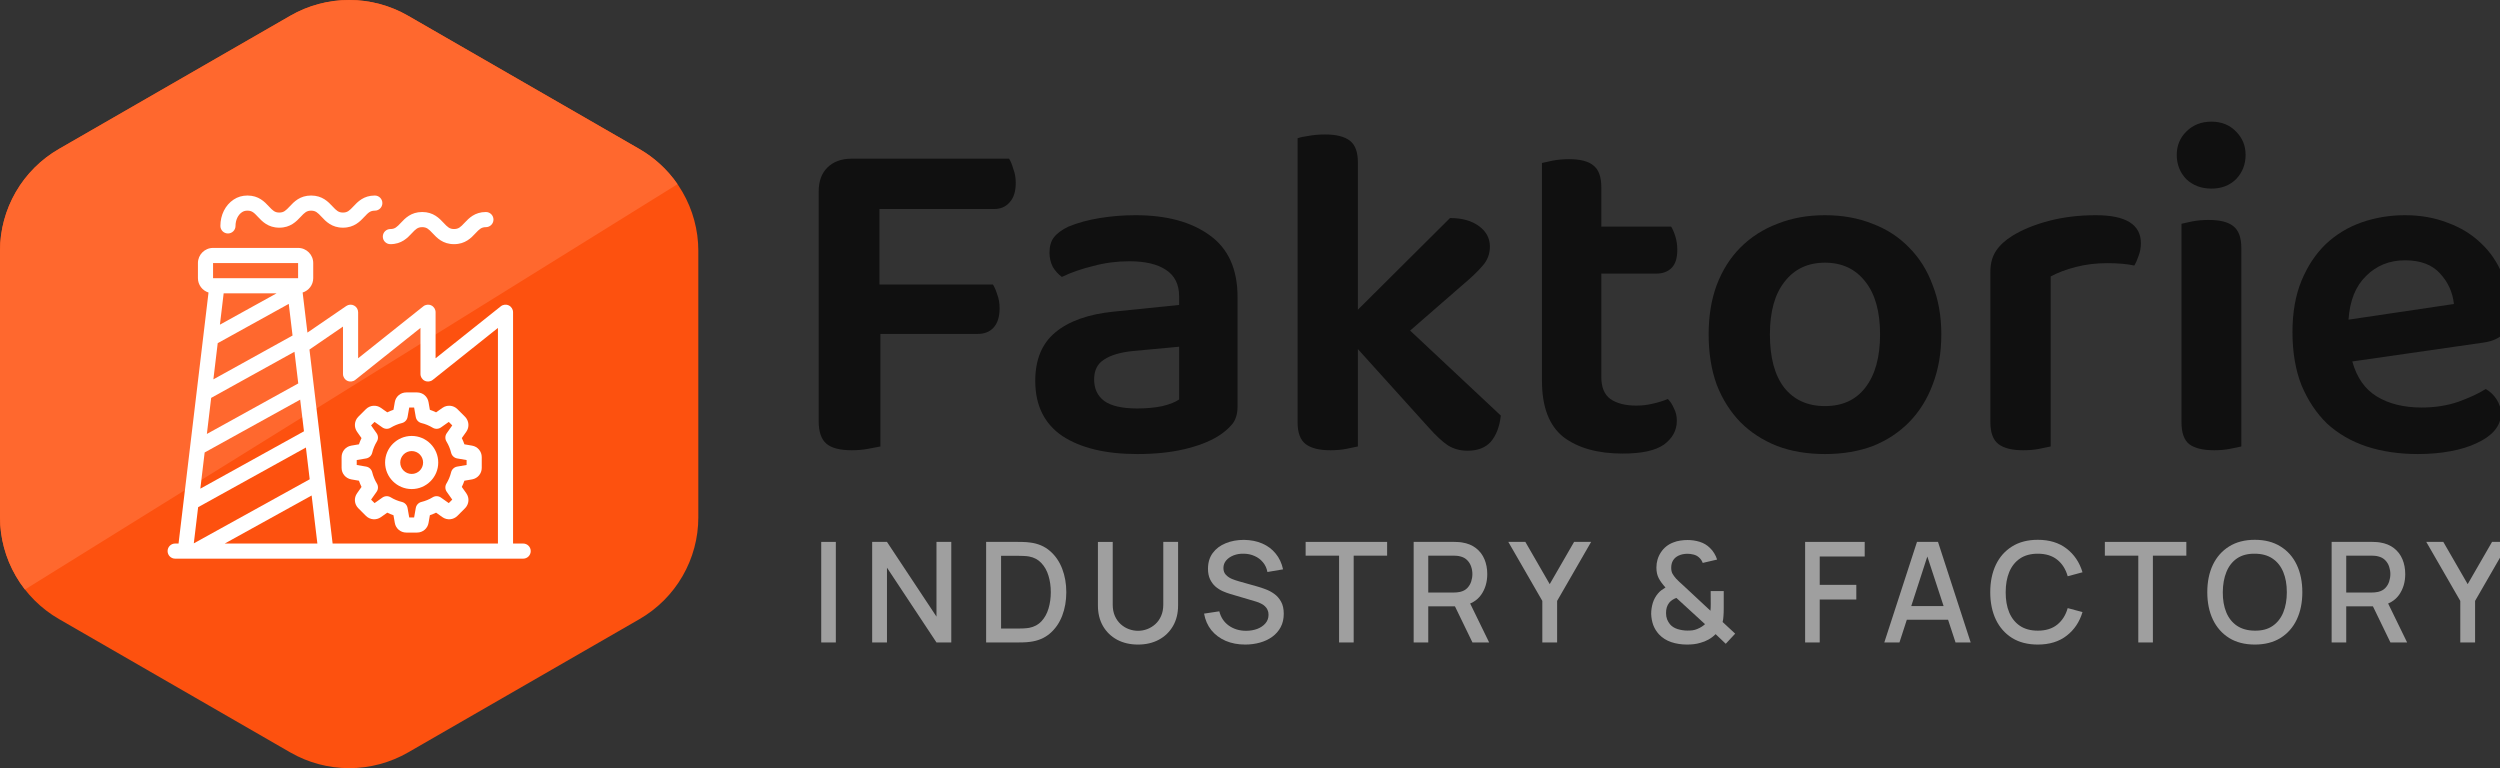 <svg xmlns="http://www.w3.org/2000/svg" width="179" height="55" viewBox="0 0 179 55" fill="none"><rect x="0" y="0" width="179" height="55" fill="#333333" stroke="none"/><g clip-path="url(#clip0_1_968)"><path d="M45.778 10.668L29.22 1.129C27.938 0.389 26.483 0 25.002 0C23.52 0 22.065 0.389 20.783 1.129L4.222 10.665C2.94 11.403 1.875 12.465 1.134 13.744C0.393 15.023 0.002 16.473 0 17.951V37.028C0 38.507 0.391 39.959 1.132 41.24C1.873 42.52 2.939 43.584 4.222 44.324L20.783 53.872C22.066 54.611 23.521 55 25.003 55C26.485 55 27.94 54.611 29.223 53.872L45.781 44.333C47.065 43.593 48.13 42.53 48.871 41.249C49.611 39.969 50.001 38.516 50 37.038V17.951C49.998 16.474 49.606 15.024 48.865 13.746C48.124 12.467 47.06 11.406 45.778 10.668Z" fill="#FD510F"></path><path fill-rule="evenodd" clip-rule="evenodd" d="M29.22 1.129L45.778 10.668C46.868 11.295 47.8 12.157 48.511 13.186L1.787 42.21C1.547 41.903 1.328 41.579 1.132 41.24C0.391 39.959 0 38.507 0 37.028V17.951C0.002 16.473 0.393 15.023 1.134 13.744C1.875 12.465 2.94 11.403 4.222 10.665L20.783 1.129C22.065 0.389 23.52 0 25.002 0C26.483 0 27.938 0.389 29.22 1.129Z" fill="#FF682E"></path><path d="M37.458 38.917H36.735V22.356C36.735 22.148 36.616 21.958 36.428 21.868C36.241 21.778 36.018 21.803 35.856 21.933L31.188 25.652V22.356C31.188 22.148 31.069 21.958 30.882 21.868C30.694 21.778 30.471 21.803 30.309 21.933L25.642 25.652V22.356C25.642 22.155 25.53 21.971 25.353 21.877C25.175 21.783 24.959 21.795 24.794 21.909L22.012 23.814L21.669 20.945C22.107 20.806 22.427 20.401 22.427 19.917V18.834C22.427 18.236 21.942 17.751 21.344 17.751H15.255C14.658 17.751 14.172 18.236 14.172 18.834V19.917C14.172 20.401 14.492 20.806 14.93 20.945L12.784 38.917H12.542C12.242 38.917 12 39.159 12 39.458C12 39.758 12.242 40 12.542 40H37.458C37.758 40 38 39.758 38 39.458C38 39.159 37.758 38.917 37.458 38.917ZM22.724 38.915H16.095L22.313 35.477L22.724 38.915ZM15.588 24.571L20.675 21.758L20.946 24.024L15.278 27.162L15.588 24.571ZM15.746 23.246L16.014 21.001H19.806L15.746 23.246ZM15.12 28.488L21.084 25.186L21.355 27.454L14.812 31.071L15.12 28.488ZM14.653 32.397L21.493 28.615L21.764 30.881L14.344 34.988L14.653 32.397ZM14.186 36.314L21.903 32.042L22.174 34.316L13.876 38.904L14.186 36.314ZM24.558 23.383V26.776C24.558 26.984 24.677 27.174 24.865 27.264C25.052 27.354 25.275 27.329 25.438 27.2L30.105 23.48V26.776C30.105 26.984 30.224 27.174 30.411 27.264C30.599 27.354 30.822 27.329 30.984 27.2L35.652 23.48V38.915H23.815C23.238 34.084 22.759 30.066 22.157 25.027L24.558 23.383ZM15.255 18.834H21.344V19.917C20.124 19.917 16.473 19.917 15.255 19.917V18.834Z" fill="white"></path><path d="M25.149 34.324L25.701 34.419C25.753 34.571 25.814 34.72 25.885 34.864L25.565 35.319C25.328 35.651 25.366 36.101 25.654 36.389L26.201 36.937C26.489 37.224 26.938 37.263 27.272 37.029L27.728 36.706C27.872 36.776 28.02 36.838 28.172 36.89L28.268 37.438C28.335 37.84 28.68 38.132 29.088 38.132H29.863C30.271 38.132 30.616 37.84 30.683 37.442L30.779 36.89C30.931 36.838 31.079 36.776 31.223 36.706L31.681 37.031C32.014 37.263 32.463 37.223 32.75 36.937L33.297 36.389C33.585 36.101 33.623 35.651 33.388 35.321L33.066 34.864C33.137 34.72 33.198 34.571 33.251 34.419L33.808 34.323C34.205 34.25 34.493 33.905 34.493 33.502V32.73C34.493 32.321 34.201 31.975 33.802 31.908L33.251 31.813C33.199 31.661 33.138 31.512 33.066 31.367L33.389 30.91C33.62 30.58 33.583 30.132 33.297 29.84L32.747 29.29C32.459 29.007 32.011 28.97 31.679 29.203L31.224 29.524C31.079 29.454 30.93 29.392 30.778 29.34L30.683 28.794C30.616 28.39 30.271 28.098 29.863 28.098H29.088C28.68 28.098 28.335 28.39 28.268 28.79L28.173 29.34C28.021 29.392 27.872 29.454 27.727 29.524L27.27 29.202C26.94 28.97 26.492 29.008 26.201 29.294L25.65 29.844C25.368 30.132 25.331 30.58 25.563 30.911L25.884 31.367C25.813 31.512 25.752 31.661 25.7 31.813L25.151 31.907C24.75 31.975 24.458 32.321 24.458 32.73V33.502C24.458 33.905 24.746 34.25 25.149 34.324ZM25.542 32.94L26.216 32.824C26.43 32.787 26.601 32.627 26.651 32.416C26.718 32.135 26.831 31.865 26.984 31.612C27.096 31.428 27.089 31.195 26.964 31.018L26.569 30.457L26.818 30.209L27.376 30.603C27.552 30.728 27.785 30.736 27.969 30.625C28.223 30.472 28.495 30.359 28.777 30.291C28.986 30.239 29.145 30.069 29.182 29.857L29.3 29.181H29.651L29.769 29.857C29.806 30.069 29.965 30.239 30.174 30.291C30.457 30.359 30.728 30.472 30.982 30.625C31.166 30.736 31.399 30.728 31.574 30.603L32.133 30.209L32.382 30.458L31.987 31.018C31.862 31.195 31.855 31.428 31.967 31.612C32.12 31.865 32.233 32.135 32.3 32.416C32.35 32.627 32.521 32.787 32.735 32.824L33.409 32.94V33.292L32.735 33.408C32.522 33.445 32.352 33.604 32.3 33.813C32.23 34.1 32.118 34.372 31.967 34.619C31.855 34.804 31.862 35.037 31.987 35.213L32.381 35.773L32.132 36.022L31.573 35.627C31.395 35.501 31.161 35.493 30.977 35.607C30.731 35.758 30.461 35.869 30.174 35.939C29.965 35.99 29.806 36.161 29.769 36.373L29.651 37.049H29.3L29.182 36.373C29.145 36.161 28.986 35.99 28.777 35.939C28.49 35.869 28.22 35.758 27.974 35.607C27.79 35.494 27.555 35.502 27.378 35.627L26.819 36.022L26.57 35.773L26.964 35.213C27.089 35.037 27.096 34.804 26.984 34.619C26.833 34.372 26.721 34.1 26.651 33.813C26.599 33.604 26.429 33.445 26.216 33.408L25.542 33.292V32.94Z" fill="white"></path><path d="M29.479 35.017C30.526 35.017 31.378 34.165 31.378 33.118C31.378 32.068 30.526 31.213 29.479 31.213C28.428 31.213 27.573 32.068 27.573 33.118C27.573 34.165 28.428 35.017 29.479 35.017ZM29.479 32.296C29.929 32.296 30.294 32.665 30.294 33.118C30.294 33.568 29.929 33.934 29.479 33.934C29.026 33.934 28.657 33.568 28.657 33.118C28.657 32.665 29.026 32.296 29.479 32.296Z" fill="white"></path><path d="M16.863 16.176C16.863 15.76 17.04 15.384 17.324 15.195C17.442 15.117 17.56 15.083 17.719 15.083C18.039 15.083 18.186 15.225 18.462 15.521C18.77 15.85 19.192 16.302 19.997 16.302C20.802 16.302 21.224 15.85 21.532 15.521C21.808 15.225 21.956 15.083 22.276 15.083C22.597 15.083 22.744 15.225 23.021 15.521C23.329 15.851 23.751 16.302 24.556 16.302C25.361 16.302 25.783 15.851 26.092 15.521C26.368 15.225 26.516 15.083 26.837 15.083C27.136 15.083 27.378 14.841 27.378 14.542C27.378 14.242 27.136 14 26.837 14C26.032 14 25.609 14.451 25.301 14.781C25.024 15.076 24.877 15.219 24.556 15.219C24.235 15.219 24.088 15.076 23.812 14.781C23.503 14.451 23.081 14 22.276 14C21.471 14 21.049 14.451 20.741 14.781C20.464 15.076 20.317 15.219 19.997 15.219C19.676 15.219 19.53 15.076 19.253 14.781C18.946 14.451 18.524 14 17.719 14C17.346 14 17.02 14.096 16.724 14.293C16.133 14.686 15.78 15.39 15.78 16.176C15.78 16.475 16.022 16.717 16.321 16.717C16.621 16.717 16.863 16.475 16.863 16.176Z" fill="white"></path><path d="M29.486 16.701C29.763 16.406 29.91 16.264 30.23 16.264C30.551 16.264 30.698 16.406 30.975 16.701C31.283 17.031 31.705 17.482 32.51 17.482C33.315 17.482 33.738 17.031 34.046 16.701C34.323 16.406 34.47 16.264 34.791 16.264C35.09 16.264 35.333 16.021 35.333 15.722C35.333 15.423 35.09 15.18 34.791 15.18C33.986 15.18 33.564 15.632 33.255 15.961C32.979 16.257 32.831 16.399 32.51 16.399C32.19 16.399 32.042 16.257 31.766 15.961C31.458 15.632 31.036 15.18 30.23 15.18C29.425 15.18 29.003 15.632 28.695 15.961C28.419 16.257 28.271 16.399 27.951 16.399C27.651 16.399 27.409 16.641 27.409 16.941C27.409 17.24 27.651 17.482 27.951 17.482C28.756 17.482 29.178 17.031 29.486 16.701Z" fill="white"></path><path d="M72.252 11.362C72.365 11.543 72.467 11.793 72.558 12.11C72.671 12.405 72.728 12.733 72.728 13.096C72.728 13.708 72.581 14.173 72.286 14.49C72.014 14.807 71.64 14.966 71.164 14.966H62.97V20.372H71.096C71.209 20.553 71.311 20.791 71.402 21.086C71.515 21.381 71.572 21.709 71.572 22.072C71.572 22.684 71.425 23.149 71.13 23.466C70.858 23.761 70.484 23.908 70.008 23.908H63.038V31.966C62.834 32.011 62.539 32.068 62.154 32.136C61.791 32.204 61.406 32.238 60.998 32.238C60.137 32.238 59.525 32.079 59.162 31.762C58.799 31.445 58.618 30.912 58.618 30.164V13.708C58.618 12.983 58.822 12.416 59.23 12.008C59.661 11.577 60.239 11.362 60.964 11.362H72.252Z" fill="#101010"></path><path d="M81.434 29.246C82.091 29.246 82.692 29.189 83.236 29.076C83.78 28.94 84.176 28.781 84.426 28.6V24.826L81.128 25.132C80.221 25.223 79.53 25.427 79.054 25.744C78.578 26.039 78.34 26.515 78.34 27.172C78.34 27.829 78.578 28.339 79.054 28.702C79.552 29.065 80.346 29.246 81.434 29.246ZM81.298 15.408C83.519 15.408 85.287 15.884 86.602 16.836C87.939 17.788 88.608 19.261 88.608 21.256V29.11C88.608 29.654 88.472 30.085 88.2 30.402C87.928 30.719 87.588 31.003 87.18 31.252C86.545 31.637 85.74 31.943 84.766 32.17C83.791 32.397 82.68 32.51 81.434 32.51C79.167 32.51 77.376 32.079 76.062 31.218C74.77 30.334 74.124 29.019 74.124 27.274C74.124 25.755 74.6 24.599 75.552 23.806C76.526 22.99 77.932 22.491 79.768 22.31L84.426 21.834V21.222C84.426 20.361 84.108 19.726 83.474 19.318C82.862 18.91 81.989 18.706 80.856 18.706C79.972 18.706 79.11 18.819 78.272 19.046C77.433 19.25 76.685 19.511 76.028 19.828C75.778 19.647 75.563 19.409 75.382 19.114C75.223 18.797 75.144 18.457 75.144 18.094C75.144 17.641 75.246 17.278 75.45 17.006C75.676 16.711 76.028 16.451 76.504 16.224C77.161 15.952 77.909 15.748 78.748 15.612C79.586 15.476 80.436 15.408 81.298 15.408Z" fill="#101010"></path><path d="M97.225 31.966C97.021 32.011 96.749 32.068 96.409 32.136C96.069 32.204 95.684 32.238 95.253 32.238C94.46 32.238 93.871 32.091 93.485 31.796C93.1 31.501 92.907 30.98 92.907 30.232V9.9C93.089 9.832 93.349 9.775 93.689 9.73C94.052 9.662 94.449 9.628 94.879 9.628C95.673 9.628 96.262 9.775 96.647 10.07C97.033 10.365 97.225 10.886 97.225 11.634V22.174L103.821 15.612C104.683 15.612 105.374 15.805 105.895 16.19C106.417 16.575 106.677 17.063 106.677 17.652C106.677 18.173 106.507 18.627 106.167 19.012C105.85 19.397 105.34 19.885 104.637 20.474L100.965 23.67L107.459 29.756C107.369 30.549 107.131 31.173 106.745 31.626C106.36 32.057 105.805 32.272 105.079 32.272C104.558 32.272 104.093 32.147 103.685 31.898C103.3 31.649 102.824 31.207 102.257 30.572L97.225 24.996V31.966Z" fill="#101010"></path><path d="M114.655 27.002C114.655 27.727 114.871 28.249 115.301 28.566C115.755 28.883 116.378 29.042 117.171 29.042C117.557 29.042 117.942 28.997 118.327 28.906C118.735 28.815 119.098 28.702 119.415 28.566C119.597 28.747 119.744 28.974 119.857 29.246C119.993 29.495 120.061 29.79 120.061 30.13C120.061 30.81 119.755 31.377 119.143 31.83C118.531 32.261 117.545 32.476 116.185 32.476C114.395 32.476 112.978 32.079 111.935 31.286C110.915 30.47 110.405 29.133 110.405 27.274V11.668C110.587 11.623 110.847 11.566 111.187 11.498C111.55 11.43 111.935 11.396 112.343 11.396C113.137 11.396 113.715 11.543 114.077 11.838C114.463 12.133 114.655 12.654 114.655 13.402V16.224H119.653C119.767 16.405 119.869 16.643 119.959 16.938C120.05 17.233 120.095 17.55 120.095 17.89C120.095 18.479 119.959 18.91 119.687 19.182C119.415 19.454 119.053 19.59 118.599 19.59H114.655V27.002Z" fill="#101010"></path><path d="M138.999 23.942C138.999 25.257 138.795 26.447 138.387 27.512C138.001 28.555 137.446 29.45 136.721 30.198C135.995 30.946 135.123 31.524 134.103 31.932C133.083 32.317 131.938 32.51 130.669 32.51C129.399 32.51 128.255 32.317 127.235 31.932C126.215 31.524 125.342 30.957 124.617 30.232C123.891 29.484 123.325 28.589 122.917 27.546C122.531 26.481 122.339 25.279 122.339 23.942C122.339 22.627 122.531 21.449 122.917 20.406C123.325 19.341 123.891 18.445 124.617 17.72C125.365 16.972 126.249 16.405 127.269 16.02C128.289 15.612 129.422 15.408 130.669 15.408C131.915 15.408 133.049 15.612 134.069 16.02C135.089 16.405 135.961 16.972 136.687 17.72C137.435 18.468 138.001 19.375 138.387 20.44C138.795 21.483 138.999 22.65 138.999 23.942ZM130.669 18.808C129.445 18.808 128.481 19.261 127.779 20.168C127.076 21.052 126.725 22.31 126.725 23.942C126.725 25.597 127.065 26.866 127.745 27.75C128.447 28.634 129.422 29.076 130.669 29.076C131.915 29.076 132.879 28.634 133.559 27.75C134.261 26.843 134.613 25.574 134.613 23.942C134.613 22.31 134.261 21.052 133.559 20.168C132.856 19.261 131.893 18.808 130.669 18.808Z" fill="#101010"></path><path d="M146.829 31.966C146.625 32.011 146.353 32.068 146.013 32.136C145.673 32.204 145.288 32.238 144.857 32.238C144.064 32.238 143.474 32.091 143.089 31.796C142.704 31.501 142.511 30.98 142.511 30.232V19.454C142.511 18.865 142.647 18.366 142.919 17.958C143.191 17.55 143.588 17.187 144.109 16.87C144.812 16.439 145.673 16.088 146.693 15.816C147.736 15.544 148.858 15.408 150.059 15.408C152.212 15.408 153.289 16.077 153.289 17.414C153.289 17.731 153.232 18.037 153.119 18.332C153.028 18.604 152.926 18.831 152.813 19.012C152.292 18.899 151.646 18.842 150.875 18.842C150.082 18.842 149.334 18.933 148.631 19.114C147.928 19.295 147.328 19.522 146.829 19.794V31.966Z" fill="#101010"></path><path d="M156.195 16.02C156.376 15.975 156.637 15.918 156.977 15.85C157.339 15.782 157.725 15.748 158.133 15.748C158.949 15.748 159.538 15.895 159.901 16.19C160.286 16.485 160.479 17.006 160.479 17.754V31.966C160.297 32.011 160.025 32.068 159.663 32.136C159.323 32.204 158.949 32.238 158.541 32.238C157.725 32.238 157.124 32.091 156.739 31.796C156.376 31.501 156.195 30.98 156.195 30.232V16.02ZM155.855 11.09C155.855 10.433 156.081 9.877 156.535 9.424C157.011 8.948 157.611 8.71 158.337 8.71C159.062 8.71 159.651 8.948 160.105 9.424C160.558 9.877 160.785 10.433 160.785 11.09C160.785 11.77 160.558 12.348 160.105 12.824C159.651 13.277 159.062 13.504 158.337 13.504C157.611 13.504 157.011 13.277 156.535 12.824C156.081 12.348 155.855 11.77 155.855 11.09Z" fill="#101010"></path><path d="M168.425 25.88C168.743 27.036 169.332 27.875 170.193 28.396C171.055 28.917 172.12 29.178 173.389 29.178C174.341 29.178 175.214 29.042 176.007 28.77C176.823 28.475 177.481 28.169 177.979 27.852C178.297 28.033 178.557 28.283 178.761 28.6C178.965 28.917 179.067 29.257 179.067 29.62C179.067 30.073 178.909 30.481 178.591 30.844C178.297 31.184 177.877 31.479 177.333 31.728C176.812 31.977 176.189 32.17 175.463 32.306C174.738 32.442 173.956 32.51 173.117 32.51C171.78 32.51 170.556 32.329 169.445 31.966C168.357 31.603 167.417 31.059 166.623 30.334C165.853 29.586 165.241 28.668 164.787 27.58C164.357 26.492 164.141 25.223 164.141 23.772C164.141 22.367 164.357 21.143 164.787 20.1C165.218 19.057 165.796 18.185 166.521 17.482C167.269 16.779 168.131 16.258 169.105 15.918C170.08 15.578 171.111 15.408 172.199 15.408C173.31 15.408 174.33 15.589 175.259 15.952C176.189 16.292 176.982 16.779 177.639 17.414C178.297 18.026 178.807 18.774 179.169 19.658C179.555 20.519 179.747 21.46 179.747 22.48C179.747 23.115 179.577 23.591 179.237 23.908C178.92 24.225 178.467 24.429 177.877 24.52L168.425 25.88ZM172.199 18.638C171.089 18.638 170.159 19.012 169.411 19.76C168.663 20.485 168.244 21.528 168.153 22.888L175.701 21.766C175.611 20.927 175.282 20.202 174.715 19.59C174.149 18.955 173.31 18.638 172.199 18.638Z" fill="#101010"></path><path d="M58.8 46V38.8H59.845V46H58.8Z" fill="#9F9F9F"></path><path d="M62.447 46V38.8H63.507L67.052 44.15V38.8H68.112V46H67.052L63.507 40.645V46H62.447Z" fill="#9F9F9F"></path><path d="M70.607 46V38.8H72.862C72.929 38.8 73.052 38.802 73.232 38.805C73.415 38.808 73.59 38.822 73.757 38.845C74.32 38.915 74.794 39.117 75.177 39.45C75.564 39.783 75.855 40.207 76.052 40.72C76.249 41.23 76.347 41.79 76.347 42.4C76.347 43.013 76.249 43.577 76.052 44.09C75.855 44.6 75.564 45.022 75.177 45.355C74.794 45.685 74.32 45.885 73.757 45.955C73.59 45.978 73.415 45.992 73.232 45.995C73.052 45.998 72.929 46 72.862 46H70.607ZM71.677 45.005H72.862C72.975 45.005 73.11 45.002 73.267 44.995C73.424 44.988 73.562 44.975 73.682 44.955C74.049 44.885 74.345 44.727 74.572 44.48C74.802 44.23 74.97 43.923 75.077 43.56C75.184 43.197 75.237 42.81 75.237 42.4C75.237 41.977 75.182 41.585 75.072 41.225C74.962 40.862 74.792 40.558 74.562 40.315C74.335 40.068 74.042 39.912 73.682 39.845C73.562 39.822 73.422 39.808 73.262 39.805C73.105 39.798 72.972 39.795 72.862 39.795H71.677V45.005Z" fill="#9F9F9F"></path><path d="M81.481 46.15C80.918 46.15 80.42 46.035 79.986 45.805C79.556 45.572 79.22 45.247 78.976 44.83C78.733 44.41 78.611 43.917 78.611 43.35V38.805L79.671 38.8V43.295C79.671 43.602 79.723 43.872 79.826 44.105C79.93 44.338 80.068 44.533 80.241 44.69C80.415 44.847 80.608 44.965 80.821 45.045C81.038 45.125 81.258 45.165 81.481 45.165C81.708 45.165 81.928 45.125 82.141 45.045C82.358 44.962 82.553 44.842 82.726 44.685C82.9 44.528 83.036 44.333 83.136 44.1C83.24 43.867 83.291 43.598 83.291 43.295V38.8H84.351V43.35C84.351 43.913 84.23 44.405 83.986 44.825C83.743 45.245 83.405 45.572 82.971 45.805C82.541 46.035 82.045 46.15 81.481 46.15Z" fill="#9F9F9F"></path><path d="M89.157 46.15C88.641 46.15 88.174 46.062 87.757 45.885C87.344 45.705 87.002 45.45 86.732 45.12C86.466 44.787 86.292 44.392 86.212 43.935L87.302 43.77C87.412 44.21 87.642 44.553 87.992 44.8C88.342 45.043 88.751 45.165 89.217 45.165C89.507 45.165 89.774 45.12 90.017 45.03C90.261 44.937 90.456 44.805 90.602 44.635C90.752 44.462 90.827 44.255 90.827 44.015C90.827 43.885 90.804 43.77 90.757 43.67C90.714 43.57 90.652 43.483 90.572 43.41C90.496 43.333 90.401 43.268 90.287 43.215C90.177 43.158 90.056 43.11 89.922 43.07L88.077 42.525C87.897 42.472 87.714 42.403 87.527 42.32C87.341 42.233 87.169 42.122 87.012 41.985C86.859 41.845 86.734 41.673 86.637 41.47C86.541 41.263 86.492 41.013 86.492 40.72C86.492 40.277 86.606 39.902 86.832 39.595C87.062 39.285 87.372 39.052 87.762 38.895C88.152 38.735 88.589 38.655 89.072 38.655C89.559 38.662 89.994 38.748 90.377 38.915C90.764 39.082 91.084 39.322 91.337 39.635C91.594 39.945 91.771 40.322 91.867 40.765L90.747 40.955C90.697 40.685 90.591 40.453 90.427 40.26C90.264 40.063 90.064 39.913 89.827 39.81C89.591 39.703 89.334 39.648 89.057 39.645C88.791 39.638 88.546 39.678 88.322 39.765C88.102 39.852 87.926 39.973 87.792 40.13C87.662 40.287 87.597 40.467 87.597 40.67C87.597 40.87 87.656 41.032 87.772 41.155C87.889 41.278 88.032 41.377 88.202 41.45C88.376 41.52 88.547 41.578 88.717 41.625L90.047 42C90.214 42.047 90.402 42.11 90.612 42.19C90.826 42.267 91.031 42.375 91.227 42.515C91.427 42.655 91.592 42.842 91.722 43.075C91.852 43.305 91.917 43.595 91.917 43.945C91.917 44.308 91.844 44.628 91.697 44.905C91.551 45.178 91.349 45.408 91.092 45.595C90.839 45.778 90.546 45.917 90.212 46.01C89.879 46.103 89.527 46.15 89.157 46.15Z" fill="#9F9F9F"></path><path d="M95.878 46V39.785H93.483V38.8H99.318V39.785H96.923V46H95.878Z" fill="#9F9F9F"></path><path d="M101.218 46V38.8H104.128C104.198 38.8 104.285 38.803 104.388 38.81C104.491 38.813 104.59 38.823 104.683 38.84C105.083 38.903 105.416 39.04 105.683 39.25C105.953 39.46 106.155 39.725 106.288 40.045C106.421 40.365 106.488 40.718 106.488 41.105C106.488 41.678 106.341 42.173 106.048 42.59C105.755 43.003 105.315 43.262 104.728 43.365L104.303 43.415H102.263V46H101.218ZM105.428 46L104.008 43.07L105.063 42.8L106.623 46H105.428ZM102.263 42.425H104.088C104.155 42.425 104.228 42.422 104.308 42.415C104.391 42.408 104.47 42.397 104.543 42.38C104.756 42.33 104.928 42.238 105.058 42.105C105.188 41.968 105.281 41.812 105.338 41.635C105.395 41.458 105.423 41.282 105.423 41.105C105.423 40.928 105.395 40.753 105.338 40.58C105.281 40.403 105.188 40.248 105.058 40.115C104.928 39.978 104.756 39.885 104.543 39.835C104.47 39.815 104.391 39.802 104.308 39.795C104.228 39.788 104.155 39.785 104.088 39.785H102.263V42.425Z" fill="#9F9F9F"></path><path d="M110.43 46V43.025L107.995 38.8H109.215L110.96 41.825L112.705 38.8H113.925L111.49 43.025V46H110.43Z" fill="#9F9F9F"></path><path d="M120.789 46.15C120.386 46.15 120.009 46.092 119.659 45.975C119.309 45.855 119.016 45.668 118.779 45.415C118.596 45.212 118.459 44.988 118.369 44.745C118.283 44.498 118.234 44.237 118.224 43.96C118.224 43.69 118.263 43.428 118.339 43.175C118.419 42.918 118.544 42.69 118.714 42.49C118.791 42.397 118.876 42.317 118.969 42.25C119.063 42.18 119.156 42.118 119.249 42.065C119.036 41.832 118.874 41.61 118.764 41.4C118.654 41.187 118.599 40.935 118.599 40.645C118.599 40.238 118.706 39.873 118.919 39.55C119.133 39.223 119.424 38.988 119.794 38.845C119.964 38.775 120.138 38.728 120.314 38.705C120.491 38.678 120.663 38.665 120.829 38.665C121.129 38.665 121.419 38.708 121.699 38.795C121.979 38.882 122.219 39.023 122.419 39.22C122.546 39.337 122.653 39.468 122.739 39.615C122.829 39.762 122.898 39.912 122.944 40.065L121.914 40.305C121.858 40.145 121.764 40.01 121.634 39.9C121.524 39.803 121.396 39.738 121.249 39.705C121.106 39.668 120.963 39.65 120.819 39.65C120.583 39.65 120.369 39.695 120.179 39.785C120.006 39.868 119.876 39.983 119.789 40.13C119.703 40.273 119.659 40.447 119.659 40.65C119.659 40.83 119.691 40.975 119.754 41.085C119.818 41.195 119.903 41.31 120.009 41.43C120.073 41.5 120.148 41.575 120.234 41.655C120.324 41.735 120.416 41.818 120.509 41.905L122.469 43.73C122.476 43.657 122.481 43.578 122.484 43.495C122.488 43.412 122.489 43.332 122.489 43.255L122.484 42.32H123.419V43.555C123.419 43.765 123.413 43.955 123.399 44.125C123.389 44.292 123.369 44.428 123.339 44.535L124.239 45.37L123.564 46.095L122.839 45.405C122.686 45.558 122.514 45.688 122.324 45.795C122.134 45.898 121.943 45.975 121.749 46.025C121.586 46.075 121.424 46.108 121.264 46.125C121.108 46.142 120.949 46.15 120.789 46.15ZM120.819 45.15C120.953 45.15 121.076 45.143 121.189 45.13C121.303 45.113 121.411 45.083 121.514 45.04C121.654 44.983 121.768 44.925 121.854 44.865C121.944 44.805 122.019 44.747 122.079 44.69L120.029 42.81C119.926 42.847 119.829 42.895 119.739 42.955C119.653 43.012 119.578 43.078 119.514 43.155C119.438 43.252 119.379 43.365 119.339 43.495C119.303 43.622 119.286 43.758 119.289 43.905C119.289 44.065 119.314 44.212 119.364 44.345C119.418 44.475 119.486 44.592 119.569 44.695C119.703 44.855 119.888 44.972 120.124 45.045C120.364 45.115 120.596 45.15 120.819 45.15Z" fill="#9F9F9F"></path><path d="M129.247 46V38.8H133.512V39.845H130.292V41.875H132.912V42.925H130.292V46H129.247Z" fill="#9F9F9F"></path><path d="M134.916 46L137.256 38.8H138.761L141.101 46H140.016L137.861 39.43H138.131L136.001 46H134.916ZM136.131 44.375V43.395H139.891V44.375H136.131Z" fill="#9F9F9F"></path><path d="M145.907 46.15C145.187 46.15 144.574 45.993 144.067 45.68C143.561 45.363 143.172 44.923 142.902 44.36C142.636 43.797 142.502 43.143 142.502 42.4C142.502 41.657 142.636 41.003 142.902 40.44C143.172 39.877 143.561 39.438 144.067 39.125C144.574 38.808 145.187 38.65 145.907 38.65C146.737 38.65 147.424 38.86 147.967 39.28C148.514 39.7 148.894 40.265 149.107 40.975L148.047 41.26C147.907 40.757 147.657 40.362 147.297 40.075C146.941 39.788 146.477 39.645 145.907 39.645C145.397 39.645 144.972 39.76 144.632 39.99C144.292 40.22 144.036 40.542 143.862 40.955C143.692 41.368 143.607 41.85 143.607 42.4C143.604 42.95 143.687 43.432 143.857 43.845C144.031 44.258 144.287 44.58 144.627 44.81C144.971 45.04 145.397 45.155 145.907 45.155C146.477 45.155 146.941 45.012 147.297 44.725C147.657 44.435 147.907 44.04 148.047 43.54L149.107 43.825C148.894 44.535 148.514 45.1 147.967 45.52C147.424 45.94 146.737 46.15 145.907 46.15Z" fill="#9F9F9F"></path><path d="M153.102 46V39.785H150.707V38.8H156.542V39.785H154.147V46H153.102Z" fill="#9F9F9F"></path><path d="M161.447 46.15C160.727 46.15 160.114 45.993 159.607 45.68C159.101 45.363 158.712 44.923 158.442 44.36C158.175 43.797 158.042 43.143 158.042 42.4C158.042 41.657 158.175 41.003 158.442 40.44C158.712 39.877 159.101 39.438 159.607 39.125C160.114 38.808 160.727 38.65 161.447 38.65C162.164 38.65 162.776 38.808 163.282 39.125C163.792 39.438 164.181 39.877 164.447 40.44C164.714 41.003 164.847 41.657 164.847 42.4C164.847 43.143 164.714 43.797 164.447 44.36C164.181 44.923 163.792 45.363 163.282 45.68C162.776 45.993 162.164 46.15 161.447 46.15ZM161.447 45.155C161.957 45.162 162.381 45.05 162.717 44.82C163.057 44.587 163.312 44.263 163.482 43.85C163.652 43.433 163.737 42.95 163.737 42.4C163.737 41.85 163.652 41.37 163.482 40.96C163.312 40.547 163.057 40.225 162.717 39.995C162.381 39.765 161.957 39.648 161.447 39.645C160.937 39.638 160.512 39.75 160.172 39.98C159.836 40.21 159.582 40.533 159.412 40.95C159.242 41.367 159.156 41.85 159.152 42.4C159.149 42.95 159.232 43.432 159.402 43.845C159.572 44.255 159.827 44.575 160.167 44.805C160.511 45.035 160.937 45.152 161.447 45.155Z" fill="#9F9F9F"></path><path d="M166.945 46V38.8H169.855C169.925 38.8 170.011 38.803 170.115 38.81C170.218 38.813 170.316 38.823 170.41 38.84C170.81 38.903 171.143 39.04 171.41 39.25C171.68 39.46 171.881 39.725 172.015 40.045C172.148 40.365 172.215 40.718 172.215 41.105C172.215 41.678 172.068 42.173 171.775 42.59C171.481 43.003 171.041 43.262 170.455 43.365L170.03 43.415H167.99V46H166.945ZM171.155 46L169.735 43.07L170.79 42.8L172.35 46H171.155ZM167.99 42.425H169.815C169.881 42.425 169.955 42.422 170.035 42.415C170.118 42.408 170.196 42.397 170.27 42.38C170.483 42.33 170.655 42.238 170.785 42.105C170.915 41.968 171.008 41.812 171.065 41.635C171.121 41.458 171.15 41.282 171.15 41.105C171.15 40.928 171.121 40.753 171.065 40.58C171.008 40.403 170.915 40.248 170.785 40.115C170.655 39.978 170.483 39.885 170.27 39.835C170.196 39.815 170.118 39.802 170.035 39.795C169.955 39.788 169.881 39.785 169.815 39.785H167.99V42.425Z" fill="#9F9F9F"></path><path d="M176.156 46V43.025L173.721 38.8H174.941L176.686 41.825L178.431 38.8H179.651L177.216 43.025V46H176.156Z" fill="#9F9F9F"></path></g><defs><clipPath id="clip0_1_968"><rect width="179" height="55" fill="white"></rect></clipPath></defs></svg>